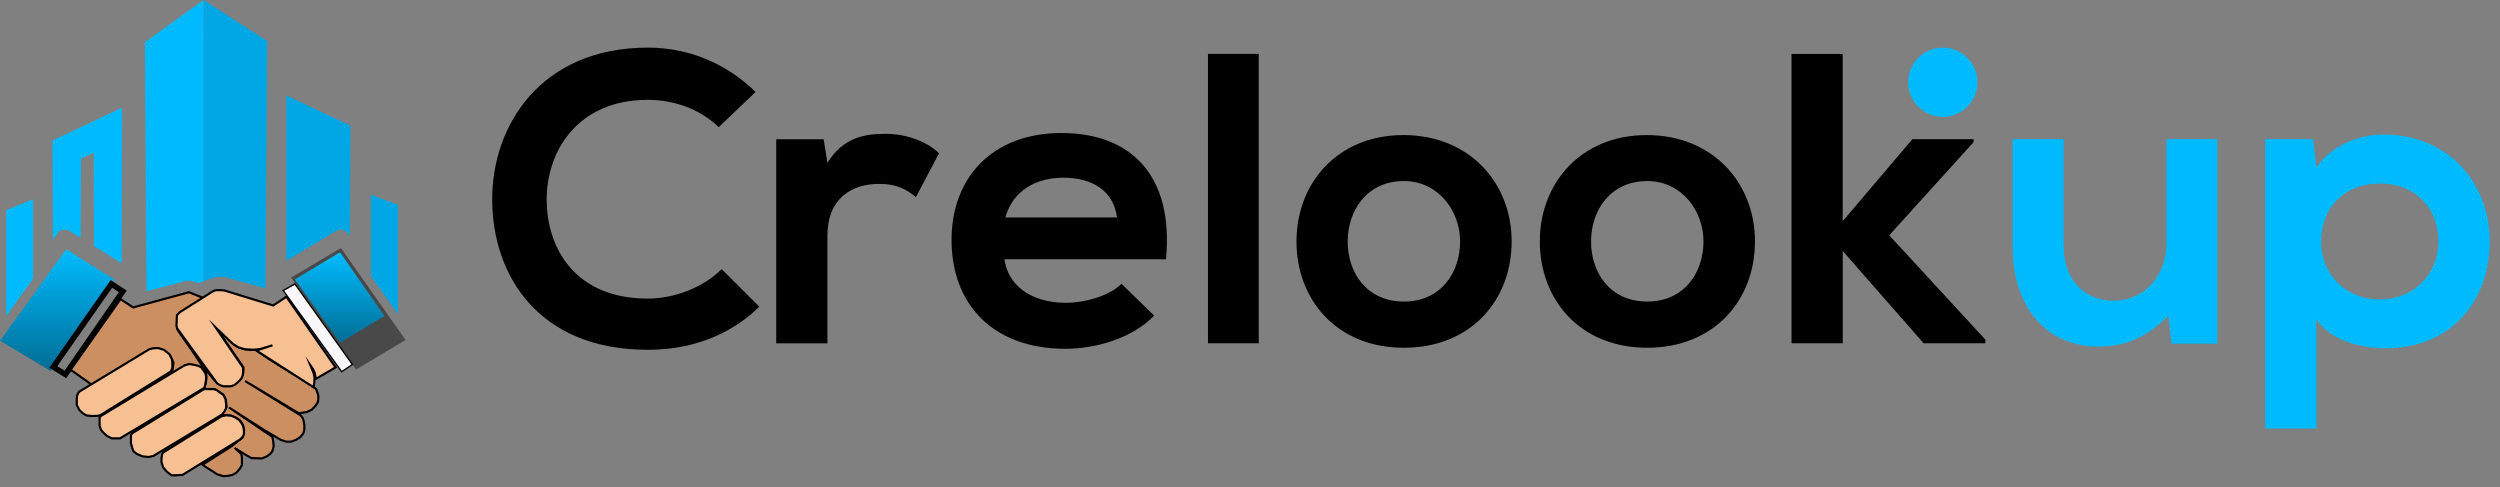 <svg width="231" height="45" viewBox="0 0 231 45" fill="none" xmlns="http://www.w3.org/2000/svg">
<rect x="0" y="0" width="231" height="45" fill="#808080" stroke="none"/>
<path d="M66.683 24.873C64.897 26.629 62.226 27.59 59.857 27.59C53.151 27.59 50.554 22.963 50.514 18.525C50.474 14.052 53.305 9.226 59.857 9.226C62.221 9.226 64.624 10.032 66.41 11.748L69.818 8.495C67.027 5.778 63.539 4.4 59.857 4.4C50.046 4.4 45.434 11.52 45.479 18.515C45.519 25.48 49.782 32.321 59.857 32.321C63.773 32.321 67.375 31.057 70.166 28.341L66.678 24.863H66.683V24.873ZM71.723 12.863V31.724H76.455V21.773C76.455 18.296 78.739 16.992 81.221 16.992C82.769 16.992 83.664 17.415 84.629 18.216L86.764 14.161C85.719 13.127 83.818 12.365 81.838 12.365C79.858 12.365 77.922 12.704 76.455 15.042L76.107 12.868H71.723V12.863ZM107.739 23.953C108.476 16.186 104.481 12.291 98.082 12.291C91.684 12.291 87.923 16.425 87.923 22.167C87.923 28.207 91.838 32.227 98.431 32.227C101.336 32.227 104.635 31.232 106.645 29.167L103.625 26.221C102.54 27.331 100.247 27.978 98.51 27.978C95.177 27.978 93.127 26.296 92.808 23.958H107.739V23.953ZM92.893 20.092C93.59 17.639 95.684 16.42 98.246 16.42C100.958 16.42 102.893 17.644 103.212 20.092H92.898H92.893ZM111.615 4.977V31.719H116.307V4.977H111.615ZM129.68 12.48C123.591 12.48 119.794 16.918 119.794 22.306C119.794 27.694 123.516 32.132 129.715 32.132C135.914 32.132 139.676 27.734 139.676 22.306C139.676 16.878 135.76 12.48 129.675 12.48H129.68ZM129.72 16.729C132.899 16.729 134.914 19.48 134.914 22.316C134.914 25.152 133.168 27.863 129.72 27.863C126.272 27.863 124.526 25.187 124.526 22.316C124.526 19.445 126.312 16.729 129.72 16.729ZM152.163 12.48C146.074 12.48 142.278 16.918 142.278 22.306C142.278 27.694 145.999 32.132 152.198 32.132C158.397 32.132 162.159 27.734 162.159 22.306C162.159 16.878 158.243 12.48 152.158 12.48H152.163ZM152.208 16.729C155.387 16.729 157.402 19.48 157.402 22.316C157.402 25.152 155.656 27.863 152.208 27.863C148.76 27.863 147.014 25.187 147.014 22.316C147.014 19.445 148.79 16.729 152.208 16.729ZM165.537 4.977V31.719H170.268V23.192L177.746 31.719H183.448V31.381L174.567 21.739L182.363 13.132V12.863H176.701L170.263 20.44V4.982H165.532H165.537V4.977Z" fill="black"/>
<path d="M185.965 12.863V22.769C185.965 28.625 189.299 32.023 193.871 32.023C196.543 32.023 198.368 31.108 200.344 29.192L200.652 31.754H204.876V12.858H200.184V22.5C200.184 25.371 198.209 27.784 195.299 27.784C192.388 27.784 190.682 25.61 190.682 22.734V12.858H185.95H185.96L185.965 12.863ZM219.891 27.665C216.672 27.665 214.468 25.257 214.468 22.311C214.468 19.366 216.483 16.958 219.891 16.958C223.3 16.958 225.314 19.366 225.314 22.311C225.314 25.257 223.101 27.665 219.891 27.665ZM214.036 39.6V29.506C215.394 31.57 218.379 32.182 220.389 32.182C226.514 32.182 230.046 27.824 230.046 22.306C230.046 16.789 226.13 12.43 220.235 12.43C218.071 12.43 215.503 13.346 214.036 15.455L213.727 12.853H209.309V39.595H214.041H214.036V39.6Z" fill="#00BAFF"/>
<circle cx="179.516" cy="7.6" r="3.2" fill="#00BAFF"/>
<path d="M0.574 29.194V19.418L3.057 18.405V25.756L0.574 29.194Z" fill="#00BAFF"/>
<path d="M13.536 26.899L13.396 3.891L18.81 0L18.253 26.146L17.905 26.021L17.557 25.933L17.068 25.954L16.803 26.052L16.159 26.239L13.536 26.899Z" fill="#00BAFF"/>
<path d="M19.151 25.855L19.588 25.714L19.931 25.59H20.777L21.401 25.777L24.523 26.644L24.684 3.797L18.809 0V26.011L19.151 25.855Z" fill="#01A7E5"/>
<path d="M26.46 8.821V24.094L30.953 21.387L31.26 21.258L31.431 21.216H31.644L31.857 21.315L32.325 21.735L32.382 11.616L26.46 8.821Z" fill="#01A7E5"/>
<path d="M34.272 18L36.775 18.94V29.029L34.272 25.506V18Z" fill="#01A7E5"/>
<path d="M0 31.48L6.114 23.034L10.577 25.834L10.296 26.234L4.67 34.275L0 31.48Z" fill="url(#paint0_linear_247_5967)"/>
<path d="M11.348 26.925L11.025 27.387L6.407 34.073L6.044 34.598L4.927 33.907L10.293 26.234L11.348 26.925Z" stroke="black" stroke-width="0.519" stroke-miterlimit="10"/>
<path d="M12.3 28.405L17.459 27.003L18.607 27.46L18.882 27.631L16.705 28.992L16.42 29.278L16.378 29.45L16.368 30.239L16.409 30.457L16.617 30.795L17.812 32.489L18.882 34.104L18.087 33.881L17.438 33.777L15.858 34.483L15.962 34.063L16.025 33.502L15.729 32.899L15.23 32.499L14.607 32.297L13.962 32.385L13.178 32.79L8.544 35.59L6.523 34.167L11.136 27.637L12.3 28.405Z" fill="#CC8F62" stroke="black" stroke-width="0.2" stroke-miterlimit="10"/>
<path d="M18.717 42.94L21.418 41.221L22.431 40.41L22.561 39.719L22.442 39.273L22.223 38.904L21.901 38.644L21.387 38.416L20.691 38.358H20.379L20.919 37.642L20.904 37.319L20.862 36.914L20.649 36.483L20.166 36.161L19.776 35.948H18.873L18.992 35.475L19.07 35.013L19.034 34.177L19.74 35.06L20.125 35.455L20.525 35.6L21.153 35.652L21.517 35.558L22.031 35.221L22.301 34.94L22.478 34.41L22.488 33.938L19.943 30.244L21.465 31.704C21.465 31.704 21.943 32.068 21.969 32.068C21.995 32.068 22.571 32.255 22.571 32.255L23.179 32.338L24.119 32.239L25.828 31.564L25.195 31.901L24.369 32.213L23.709 32.379L24.831 33.164L26.005 33.896L27.74 34.925L28.805 35.59L29.221 35.979L29.413 36.535V36.816L29.377 37.127L29.236 37.382L29.018 37.636L28.816 37.849L28.369 38.068L27.953 38.135L27.595 38.177L22.649 35.205L27.797 38.39L27.995 38.675C27.995 38.675 28.057 38.878 28.057 38.904C28.057 38.93 28.125 39.325 28.125 39.325L28.114 39.772L28.01 40.068L27.725 40.405L27.361 40.634L26.909 40.81H26.457L25.953 40.649L24.317 39.678L23.262 39.003L21.153 37.647L25.158 40.358L25.236 40.706L25.288 41.221L25.184 41.652L25.003 41.912L24.654 42.172L24.203 42.358L23.236 42.327L22.696 42.026L21.683 41.392L22.301 41.948L22.353 42.301V42.977L22.161 43.304L21.855 43.668L21.48 43.881C21.48 43.881 21.132 43.959 21.106 43.959C21.08 43.959 20.644 44 20.644 44L20.026 43.808L19.693 43.574L19.127 43.221L18.727 42.951L18.717 42.94Z" fill="#CC8F62" stroke="black" stroke-width="0.2" stroke-miterlimit="10"/>
<path d="M37.479 31.413L31.5 22.919L26.902 25.646L32.897 34.145L37.479 31.413Z" fill="#494949"/>
<path d="M31.416 31.668L35.525 29.195L31.416 23.304L27.25 25.819L31.416 31.668Z" fill="url(#paint1_linear_247_5967)"/>
<path d="M27.25 26.234L32.564 33.673L31.572 34.349L26.169 26.842L27.25 26.234Z" fill="#F9F7F9" stroke="black" stroke-width="0.13" stroke-miterlimit="10"/>
<path d="M31.01 33.944L26.46 27.419L25.244 28.229L20.735 26.842L20.428 26.811H20.158H19.93L19.654 26.925L16.636 28.832L16.423 29.045L16.351 29.112L16.304 30.115L16.366 30.338L20.07 35.429L20.293 35.569L20.491 35.647L20.657 35.694H20.828H21.067H21.27L21.452 35.663L21.691 35.554L21.852 35.429L22.002 35.299L22.158 35.149L22.33 34.931L22.434 34.666L22.46 34.349L22.465 33.975L19.924 30.255L21.317 31.59L21.582 31.814L22.044 32.099L22.626 32.271L23.426 32.318L24.054 32.25L25.177 31.907L23.686 32.39L28.984 35.788L29.047 35.263L29.062 34.858L28.984 34.494L28.678 33.746L28.896 34.063L29.073 34.427L29.161 34.873L29.187 35.008L31.01 33.944Z" fill="#F7C093" stroke="black" stroke-width="0.2" stroke-miterlimit="10"/>
<path d="M7.322 36.187L13.795 32.27L14.081 32.197L14.315 32.166H14.631L14.881 32.244L15.161 32.332L15.343 32.483L15.66 32.737L15.738 32.904L15.899 33.226L15.925 33.61V33.974L15.79 34.322L9.244 38.379L8.948 38.431H8.408L7.998 38.389L7.65 38.192L7.322 37.865L7.094 37.418V36.847L7.135 36.498L7.322 36.187Z" fill="#F7C093" stroke="black" stroke-width="0.2" stroke-miterlimit="10"/>
<path d="M9.332 38.431L17.062 33.751L17.488 33.636L17.893 33.699L18.345 33.808L18.615 33.953L18.807 34.239L18.994 34.52L19.041 34.779V35.075L18.994 35.346L18.937 35.626L18.88 35.839L11.093 40.504H10.698H10.314L9.883 40.276L9.55 39.974L9.332 39.72L9.202 39.325V38.883V38.566L9.332 38.431Z" fill="#F7C093" stroke="black" stroke-width="0.2" stroke-miterlimit="10"/>
<path d="M12.201 40.042L18.851 35.953H19.287H19.76L20.03 36.047L20.336 36.286L20.632 36.483L20.845 36.914L20.897 37.387V37.699L20.736 38.031L20.518 38.301L14.17 42.13L13.713 42.229L13.142 42.156L12.632 41.938L12.321 41.683L12.201 41.33L12.102 40.977V40.597V40.208L12.201 40.042Z" fill="#F7C093" stroke="black" stroke-width="0.2" stroke-miterlimit="10"/>
<path d="M15.083 41.808L20.475 38.462L20.896 38.374L21.379 38.416L21.748 38.577L22.096 38.805L22.387 39.2L22.485 39.465L22.543 39.766V40.088L22.439 40.338L22.195 40.597L16.865 43.88L16.221 43.917H15.857L15.431 43.605L15.083 43.19L14.922 42.712V42.39L14.979 41.959L15.083 41.808Z" fill="#F7C093" stroke="black" stroke-width="0.2" stroke-miterlimit="10"/>
<path d="M18.811 0V26.011L18.213 26.166L18.031 16.868L18.811 0Z" fill="#00BAFF"/>
<path d="M11.244 24.322L8.689 22.748L8.663 14.125L7.483 14.639L7.452 21.979L6.252 21.247L5.769 21.221L5.468 21.371L4.886 22.151L4.85 12.982L11.281 9.948L11.244 24.322Z" fill="#00BAFF"/>
<defs>
<linearGradient id="paint0_linear_247_5967" x1="5.288" y1="23.034" x2="5.288" y2="34.275" gradientUnits="userSpaceOnUse">
<stop stop-color="#00BCFF"/>
<stop offset="1" stop-color="#006D94"/>
</linearGradient>
<linearGradient id="paint1_linear_247_5967" x1="31.388" y1="23.304" x2="31.388" y2="31.668" gradientUnits="userSpaceOnUse">
<stop stop-color="#00BCFF"/>
<stop offset="1" stop-color="#006D94"/>
</linearGradient>
</defs>
</svg>

